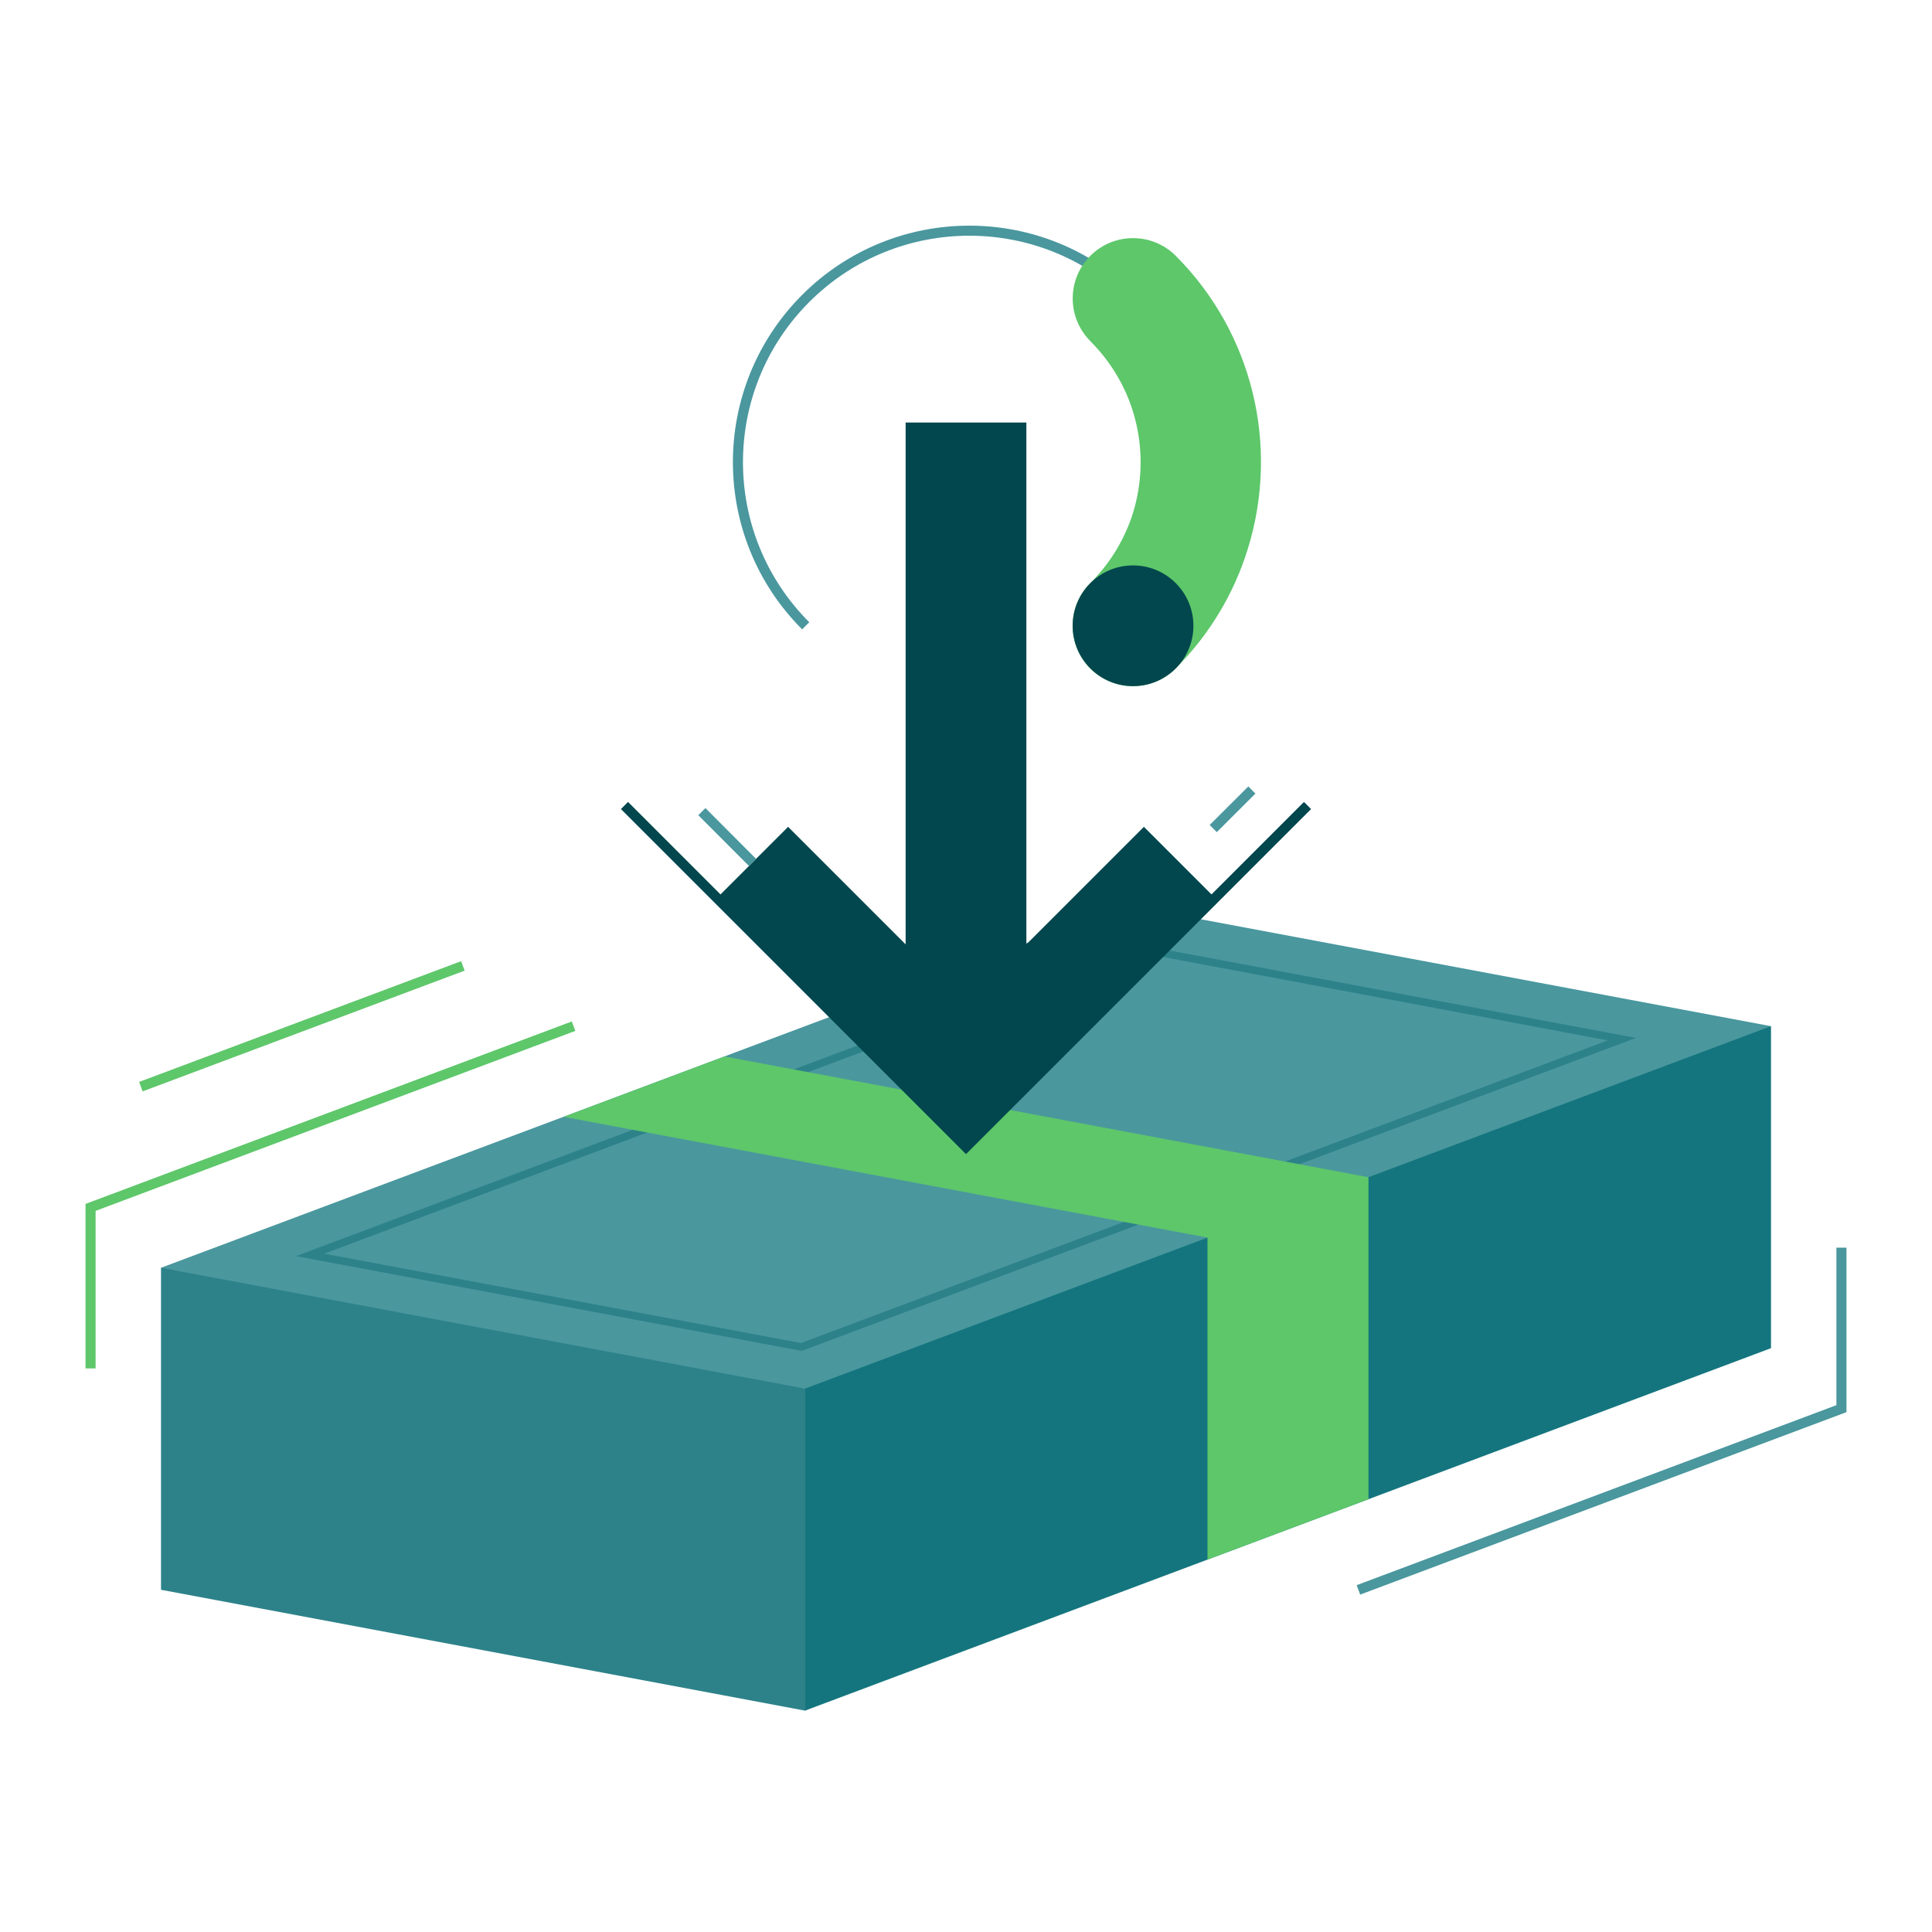 <?xml version="1.0" encoding="UTF-8"?>
<!DOCTYPE svg PUBLIC "-//W3C//DTD SVG 1.1//EN" "http://www.w3.org/Graphics/SVG/1.1/DTD/svg11.dtd">
<!-- Creator: CorelDRAW X6 -->
<svg xmlns="http://www.w3.org/2000/svg" xml:space="preserve" width="192px" height="192px" version="1.1" style="shape-rendering:geometricPrecision; text-rendering:geometricPrecision; image-rendering:optimizeQuality; fill-rule:evenodd; clip-rule:evenodd"
viewBox="0 0 19200 19200"
 xmlns:xlink="http://www.w3.org/1999/xlink">
 <defs>
  <style type="text/css">
   <![CDATA[
    .str0 {stroke:#2D828A;stroke-width:75.591}
    .str1 {stroke:#01474D;stroke-width:100.006}
    .str2 {stroke:#4A979E;stroke-width:100.006}
    .str3 {stroke:#5DC76A;stroke-width:100.006}
    .fil1 {fill:none}
    .fil7 {fill:#01474D}
    .fil3 {fill:#14757E}
    .fil2 {fill:#2D828A}
    .fil0 {fill:#4A979E}
    .fil4 {fill:#5DC76A}
    .fil5 {fill:#01474D;fill-rule:nonzero}
    .fil6 {fill:#5DC76A;fill-rule:nonzero}
   ]]>
  </style>
 </defs>
 <g id="Vrstva_x0020_1">
  <polygon class="fil0" points="17600,10198 8000,17000 1600,12599 11200,8998 "/>
  <polygon class="fil1 str0" points="3082,12471 7964,13386 16118,10327 11236,9412 "/>
  <polygon class="fil2" points="1600,12599 8000,13800 8000,17000 1600,15799 "/>
  <polygon class="fil3" points="8000,13800 17600,10198 17600,13398 8000,17000 "/>
  <polygon class="fil4" points="7200,10499 5600,11099 12000,12299 12000,15499 13600,14899 13600,11699 "/>
  <polygon class="fil5" points="10200,4199 10200,10599 9000,10599 9000,4199 "/>
  <polyline class="fil1 str1" points="12994,8005 9600,11399 6206,8005 "/>
  <path class="fil1 str2" d="M8007 6219c-898,-898 -898,-2354 0,-3253 898,-898 2354,-898 3253,0 898,898 898,2354 0,3253"/>
  <path class="fil1" d="M11260 2966c624,625 815,1519 571,2308 -107,346 -297,671 -571,945"/>
  <path class="fil6" d="M10836 3390c-234,-234 -234,-614 0,-848 234,-234 614,-234 848,0 386,386 640,856 763,1353 126,511 111,1050 -45,1555 -69,225 -165,440 -286,640 -120,199 -264,385 -433,553 -234,234 -614,234 -848,0 -234,-234 -234,-614 0,-848 101,-101 186,-210 255,-323 73,-122 130,-247 169,-373 92,-297 101,-615 26,-917 -71,-288 -221,-562 -449,-791z"/>
  <polyline class="fil1 str2" points="18300,12399 18300,13999 13500,15800 "/>
  <polyline class="fil1 str3" points="900,13599 900,11999 5700,10198 "/>
  <line class="fil1 str3" x1="1400" y1="10799" x2="4600" y2= "9599" />
  <circle class="fil7" cx="11260" cy="6219" r="600"/>
  <polygon class="fil5" points="12075,8924 9953,11045 9600,11399 9247,11045 7125,8924 7832,8217 9600,9985 11368,8217 "/>
  <line class="fil1 str2" x1="7479" y1="8571" x2="6975" y2= "8066" />
  <line class="fil1 str2" x1="12057" y1="8234" x2="12441" y2= "7851" />
 </g>
</svg>

